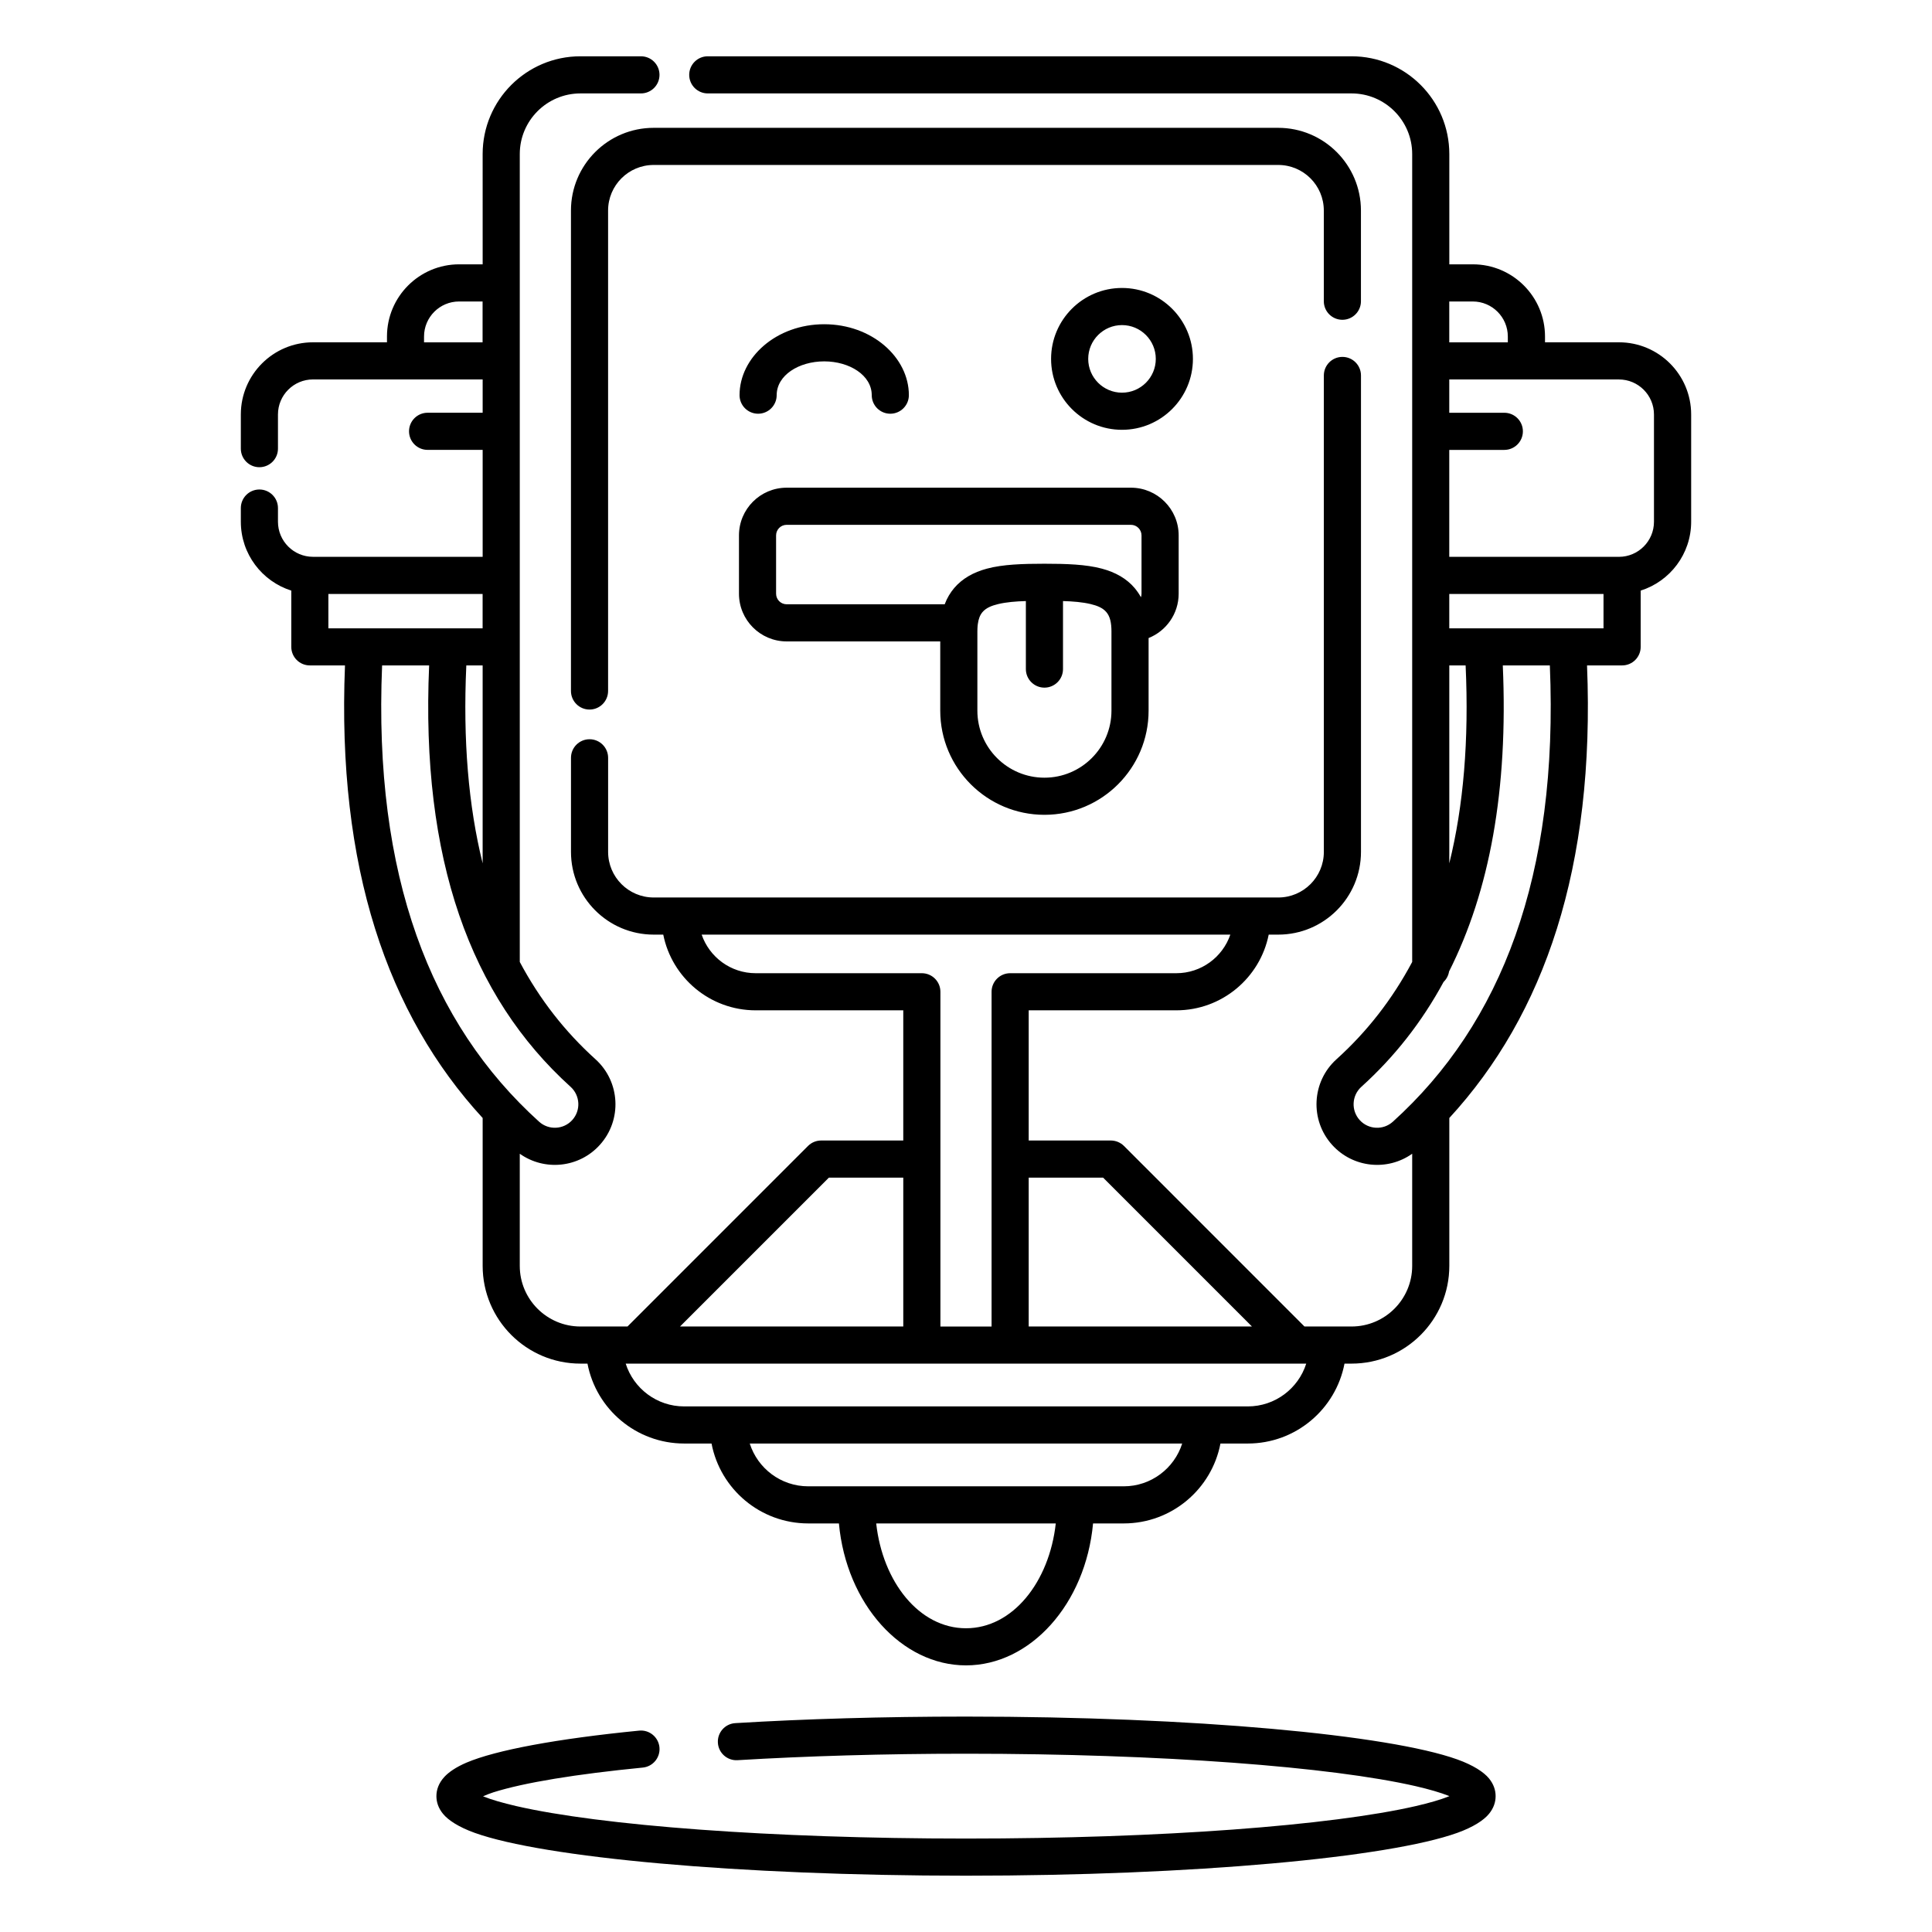 <?xml version="1.0" encoding="UTF-8"?>
<!-- Uploaded to: SVG Repo, www.svgrepo.com, Generator: SVG Repo Mixer Tools -->
<svg fill="#000000" width="800px" height="800px" version="1.1" viewBox="144 144 512 512" xmlns="http://www.w3.org/2000/svg">
 <path d="m528.1 620-0.129 0.051c-2.254 0.906-5.207 1.75-8.77 2.578-22.344 5.137-67.363 8.609-119.2 8.609-51.84 0-96.855-3.473-119.2-8.609-3.562-0.828-6.516-1.672-8.77-2.578l-0.02-0.008c0.848-0.375 1.793-0.758 2.727-1.055 8.207-2.598 22.004-4.832 39.605-6.562 2.707-0.266 4.684-2.676 4.418-5.383-0.273-2.695-2.676-4.676-5.383-4.41-21.766 2.148-37.992 5.168-45.785 8.492-2.754 1.184-4.672 2.512-5.824 3.762-1.516 1.652-2.117 3.414-2.117 5.113 0 1.566 0.512 3.172 1.762 4.695 1.359 1.664 4.133 3.504 8.414 5.039 18.156 6.504 69.598 11.344 130.18 11.344 60.574 0 112.02-4.84 130.17-11.344 4.281-1.535 7.055-3.375 8.414-5.039 1.25-1.523 1.762-3.129 1.762-4.695 0-1.574-0.512-3.176-1.762-4.703-1.359-1.66-4.133-3.5-8.414-5.035-18.156-6.504-69.598-11.348-130.17-11.348-21.984 0-42.758 0.621-61.148 1.734-2.715 0.164-4.781 2.496-4.613 5.203 0.156 2.707 2.488 4.781 5.203 4.617 18.215-1.094 38.781-1.715 60.559-1.715 51.836 0 96.855 3.473 119.2 8.609 3.562 0.828 6.516 1.684 8.77 2.578zm-256.19-405.95h-6.227c-10.559 0-19.129 8.57-19.129 19.129v1.535h-19.602c-10.559 0-19.129 8.57-19.129 19.129v9.055c0 2.715 2.203 4.918 4.918 4.918 2.715 0 4.922-2.203 4.922-4.918v-9.055c0-5.125 4.16-9.289 9.289-9.289h44.957v8.828h-14.594c-2.715 0-4.918 2.203-4.918 4.918 0 2.719 2.203 4.922 4.918 4.922h14.594v28.34h-44.957c-5.129 0-9.289-4.164-9.289-9.301v-3.621c0-2.715-2.207-4.918-4.922-4.918-2.715 0-4.918 2.203-4.918 4.918v3.621c0 8.562 5.629 15.805 13.371 18.254v14.906c0 2.727 2.203 4.922 4.922 4.922h9.309c-2.176 53.488 11.266 92.527 36.484 119.94v39.18c0 14.301 11.613 25.91 25.918 25.91h1.859c2.305 12.055 12.91 21.176 25.637 21.176h7.242c2.301 12.055 12.91 21.176 25.633 21.176h8.125c1.969 21.402 16.641 37.617 33.676 37.617 17.031 0 31.703-16.215 33.672-37.617h8.129c12.723 0 23.328-9.121 25.633-21.176h7.242c12.723 0 23.328-9.121 25.633-21.176h1.859c14.309 0 25.918-11.609 25.918-25.91v-39.18c25.219-27.414 38.66-66.453 36.496-119.94h9.301c2.715 0 4.918-2.195 4.918-4.922v-14.906c7.746-2.449 13.375-9.691 13.375-18.254v-28.418c0-10.559-8.57-19.129-19.129-19.129h-19.602v-1.535c0-10.559-8.57-19.129-19.129-19.129h-6.231v-29.223c0-14.301-11.609-25.91-25.918-25.91h-170.6c-2.715 0-4.918 2.203-4.918 4.918 0 2.719 2.203 4.922 4.918 4.922h170.6c8.875 0 16.078 7.203 16.078 16.07v214.1c-5.273 9.91-11.977 18.488-20.062 25.789-6.586 5.945-7.098 16.121-1.152 22.691 5.519 6.113 14.66 6.996 21.215 2.344v29.715c0 8.867-7.203 16.07-16.078 16.07h-12.469l-47.84-47.852c-0.926-0.914-2.176-1.438-3.484-1.438h-21.758v-34.5h39.117c12.102 0 22.207-8.629 24.488-20.062h2.531c12.102 0 21.922-9.82 21.922-21.922v-126.26c0-2.719-2.203-4.922-4.918-4.922-2.719 0-4.922 2.203-4.922 4.922v126.26c0 6.668-5.41 12.082-12.082 12.082h-165.51c-6.668 0-12.082-5.414-12.082-12.082v-24.938c0-2.715-2.203-4.918-4.918-4.918-2.719 0-4.922 2.203-4.922 4.918v24.938c0 12.102 9.82 21.922 21.922 21.922h2.531c2.281 11.434 12.387 20.062 24.492 20.062h39.113v34.5h-21.758c-1.309 0-2.559 0.523-3.481 1.438l-47.844 47.852h-12.469c-8.875 0-16.078-7.203-16.078-16.07v-29.715c6.555 4.652 15.707 3.769 21.215-2.344 5.945-6.57 5.434-16.746-1.148-22.691-8.09-7.301-14.793-15.879-20.066-25.789v-214.1c0-8.867 7.203-16.07 16.078-16.07h16.031c2.715 0 4.918-2.203 4.918-4.922 0-2.715-2.203-4.918-4.918-4.918h-16.031c-14.305 0-25.918 11.609-25.918 25.91zm151.88 333.68h-47.586c1.711 15.508 11.402 27.777 23.793 27.777 12.387 0 22.078-12.27 23.793-27.777zm33.504-21.176h-114.6c2.086 6.574 8.246 11.336 15.5 11.336h83.602c7.25 0 13.41-4.762 15.496-11.336zm32.875-21.176h-180.35c2.086 6.574 8.238 11.336 15.5 11.336h149.35c7.262 0 13.41-4.762 15.496-11.336zm-126.51-49.289-39.449 39.449h59.168v-39.449zm106.39-64.402h-140.1c2.035 5.945 7.684 10.223 14.316 10.223h44.031c2.719 0 4.922 2.207 4.922 4.922v88.707h13.559v-88.707c0-2.715 2.207-4.922 4.922-4.922h44.035c6.629 0 12.277-4.277 14.316-10.223zm-53.434 64.402v39.449h59.168l-39.449-39.449zm-158.89-135.74h-12.465c-2.332 55.715 12.828 94.918 41.602 120.91 2.559 2.312 6.496 2.106 8.797-0.441 2.305-2.551 2.106-6.484-0.441-8.797-26.5-23.941-39.754-60.293-37.492-111.68zm297 0h-12.469c1.445 33.004-3.492 59.809-14.238 81.102-0.176 1.082-0.699 2.047-1.457 2.773-5.777 10.676-13.066 19.918-21.797 27.801-2.547 2.312-2.742 6.246-0.441 8.797 2.305 2.547 6.25 2.754 8.797 0.441 28.773-25.996 43.938-65.199 41.605-120.91zm-282.82 52.445v-52.445h-4.328c-0.906 19.797 0.559 37.223 4.328 52.445zm260.5-52.445h-4.328v52.445c3.769-15.211 5.234-32.648 4.328-52.445zm-139.23-6.367v18.344c0 15.242 12.371 27.609 27.613 27.609 15.23 0 27.602-12.367 27.602-27.609v-19.238c4.664-1.859 7.969-6.426 7.969-11.75v-15.449c0-6.977-5.668-12.645-12.645-12.645h-91.234c-6.988 0-12.645 5.668-12.645 12.645v15.449c0 6.977 5.656 12.645 12.645 12.645zm32.531-10.695v18.027c0 2.715-2.211 4.918-4.918 4.918-2.715 0-4.922-2.203-4.922-4.918v-18.027c-2.684 0.078-5.176 0.285-7.328 0.797-1.703 0.414-3.18 0.973-4.164 2.125-0.68 0.797-1.062 1.84-1.238 3.168-0.012 0.156-0.031 0.316-0.059 0.473-0.039 0.473-0.062 0.973-0.062 1.508v20.969c0 9.809 7.961 17.77 17.773 17.77 9.801 0 17.762-7.961 17.762-17.77v-20.969c0-2.293-0.363-3.988-1.359-5.148-0.984-1.152-2.449-1.711-4.16-2.125-2.156-0.512-4.644-0.719-7.324-0.797zm78.957-79.457v-24.031c0-12.102-9.82-21.922-21.922-21.922h-165.51c-12.102 0-21.922 9.82-21.922 21.922v127.32c0 2.715 2.203 4.922 4.922 4.922 2.715 0 4.918-2.207 4.918-4.922v-127.32c0-6.672 5.414-12.082 12.082-12.082h165.51c6.672 0 12.082 5.41 12.082 12.082v24.031c0 2.715 2.203 4.918 4.922 4.918 2.715 0 4.918-2.203 4.918-4.918zm64.285 77.578h-40.875v9.102h40.875zm-297.05 9.102v-9.102h-40.875v9.102zm174.46-8.238c0.098-0.293 0.156-0.609 0.156-0.934v-15.449c0-1.543-1.258-2.805-2.805-2.805h-91.234c-1.555 0-2.805 1.262-2.805 2.805v15.449c0 1.547 1.25 2.805 2.805 2.805h41.879c0.629-1.684 1.496-3.098 2.519-4.309 2.133-2.5 5.066-4.172 8.676-5.137 4.203-1.133 9.488-1.301 15.234-1.301 5.734 0 11.02 0.168 15.223 1.301 3.621 0.965 6.555 2.637 8.68 5.137 0.617 0.738 1.18 1.543 1.672 2.438zm81.711-57.711v8.828h14.594c2.715 0 4.918 2.203 4.918 4.918 0 2.719-2.203 4.922-4.918 4.922h-14.594v28.34h44.961c5.125 0 9.289-4.164 9.289-9.301v-28.418c0-5.125-4.164-9.289-9.289-9.289zm-86.73-24.246c-10.371 0-18.793 8.426-18.793 18.797 0 10.371 8.422 18.793 18.793 18.793 10.371 0 18.797-8.422 18.797-18.793 0-10.371-8.426-18.797-18.797-18.797zm-91.512 28.41c0-5.293 5.902-8.957 12.594-8.957 6.684 0 12.598 3.664 12.598 8.957 0 2.715 2.203 4.918 4.918 4.918 2.707 0 4.922-2.203 4.922-4.918 0-10.027-9.781-18.797-22.438-18.797-12.664 0-22.434 8.77-22.434 18.797 0 2.715 2.203 4.918 4.922 4.918 2.715 0 4.918-2.203 4.918-4.918zm91.512-18.57c4.949 0 8.957 4.016 8.957 8.957 0 4.938-4.008 8.953-8.957 8.953-4.938 0-8.953-4.016-8.953-8.953 0-4.941 4.016-8.957 8.953-8.957zm86.73-6.258v10.824h15.52v-1.535c0-5.125-4.164-9.289-9.289-9.289zm-256.18 0h-6.227c-5.129 0-9.289 4.164-9.289 9.289v1.535h15.516z" fill-rule="evenodd"/>
</svg>